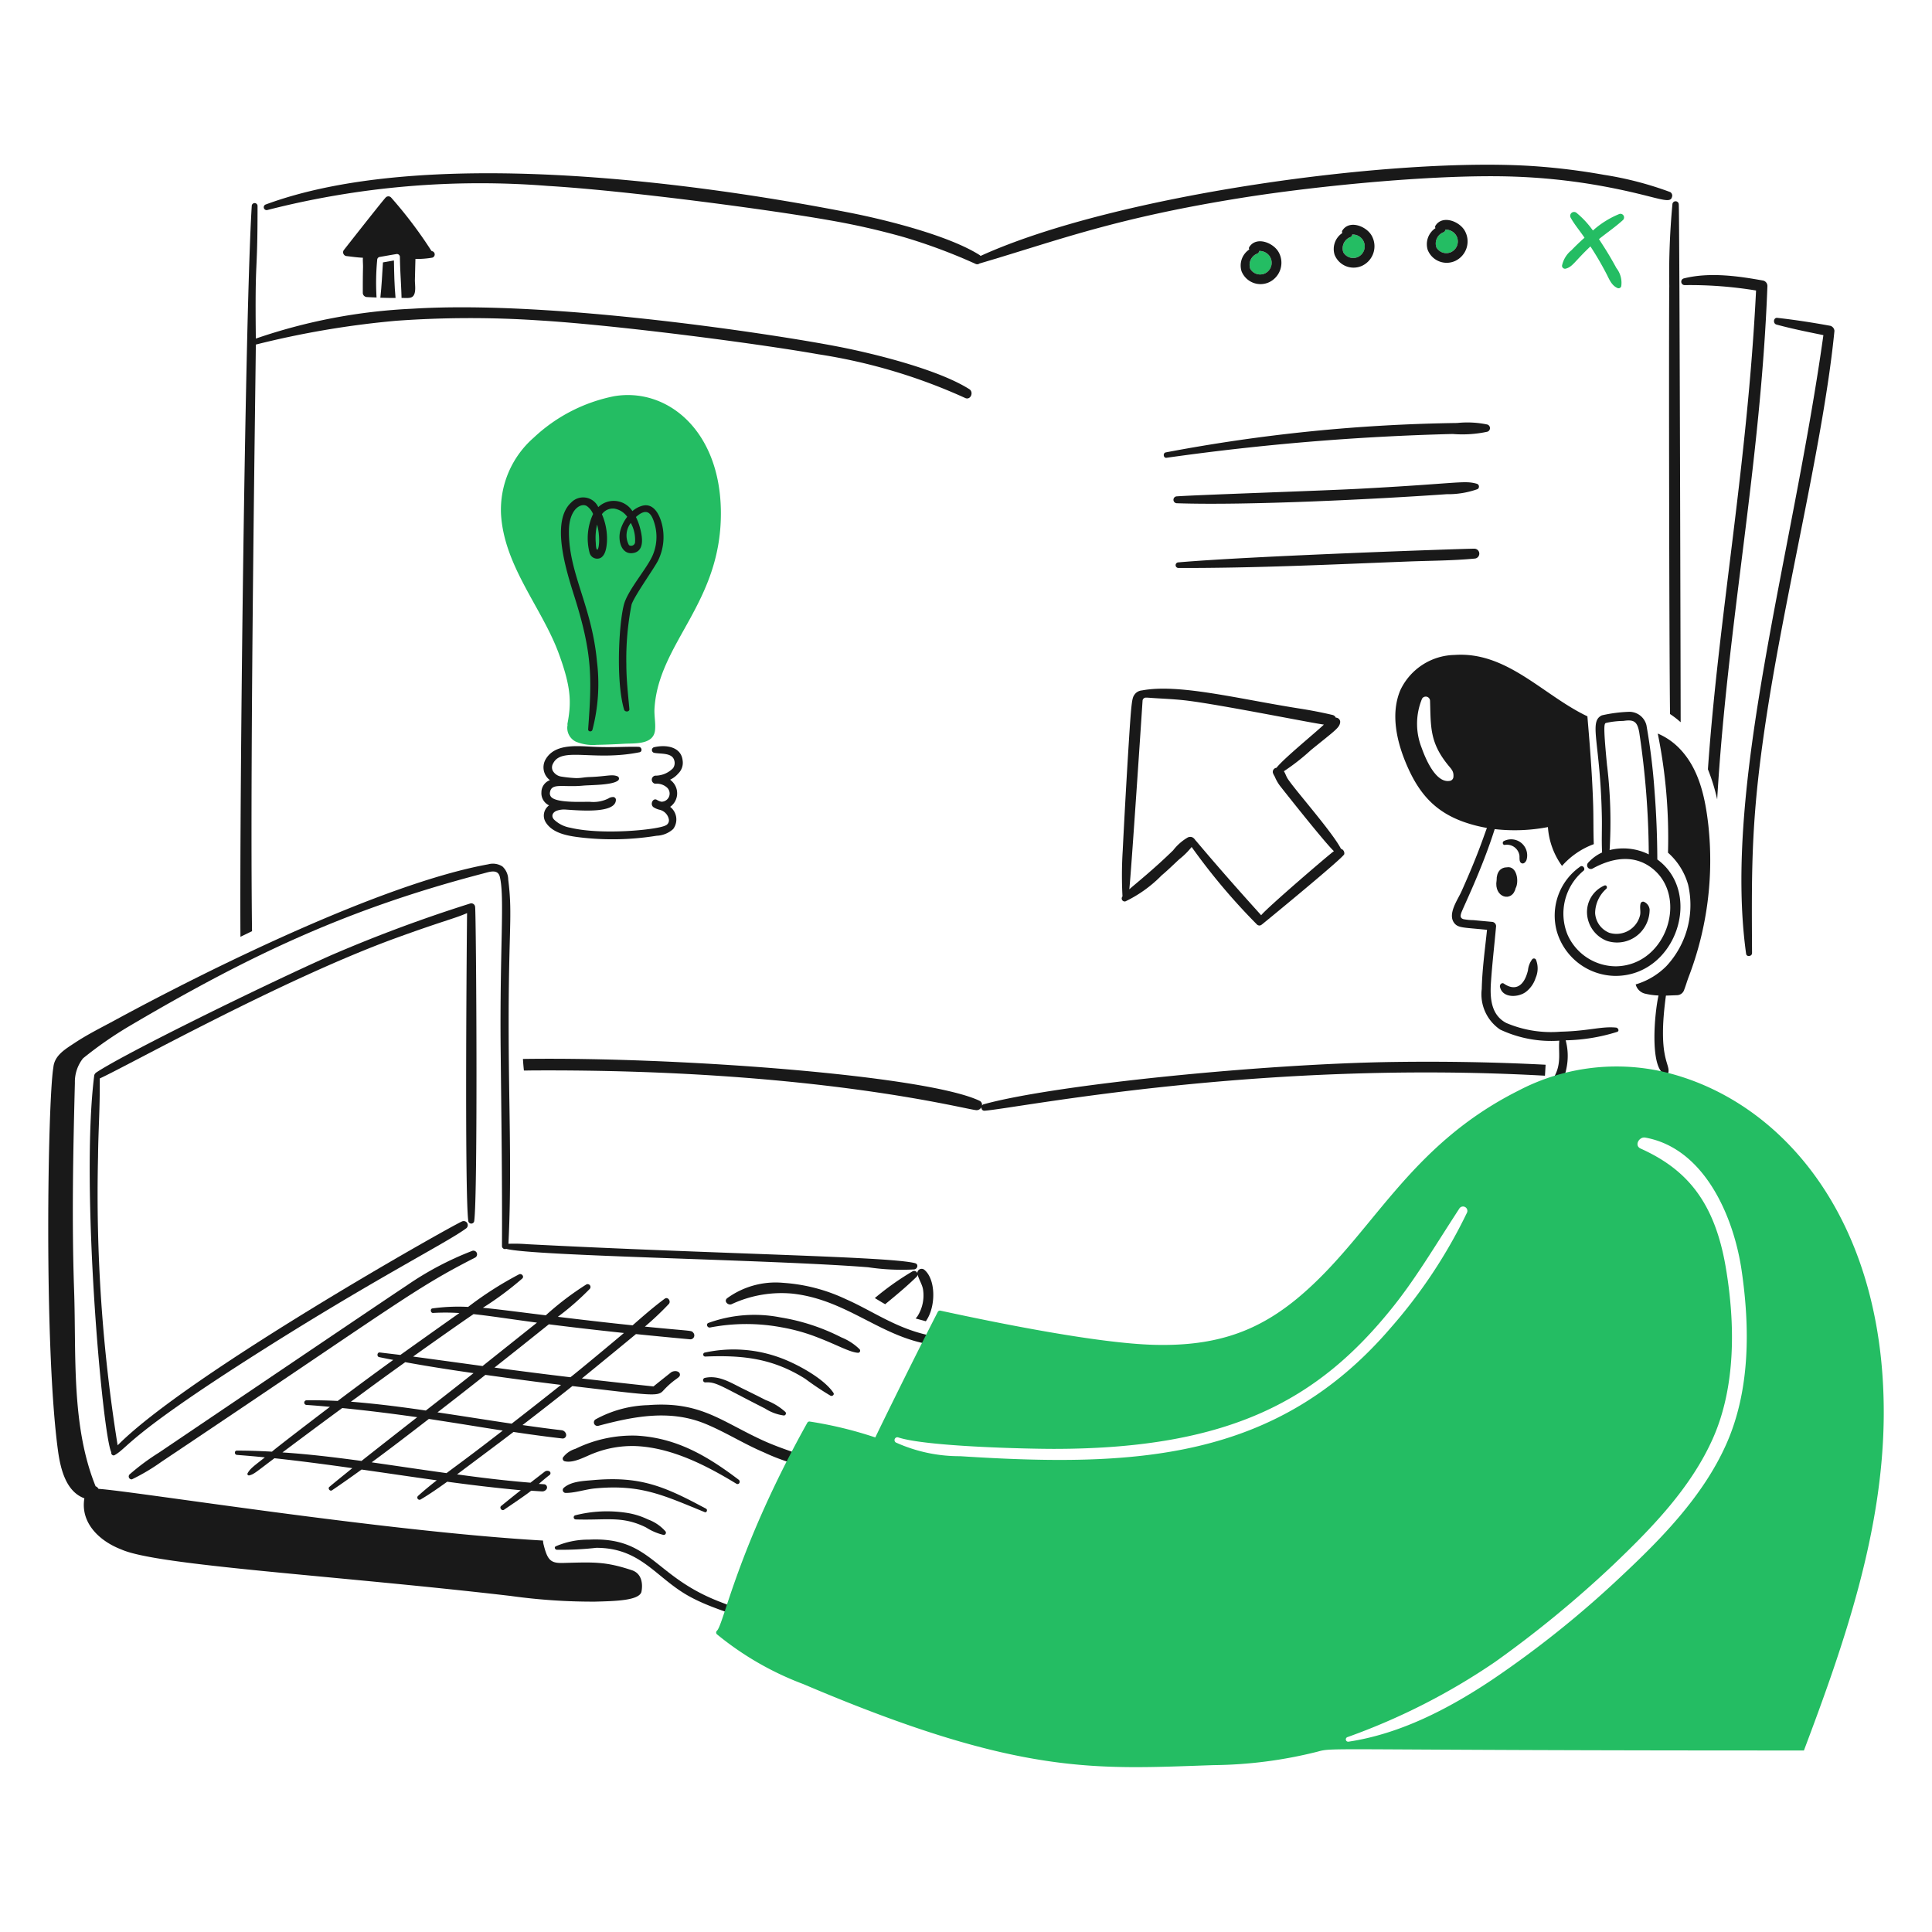 <svg viewBox="0 0 150 150" height="150" width="150" xmlns="http://www.w3.org/2000/svg"><g transform="matrix(0.75,0,0,0.75,0,0)"><path d="M189.485,33.73c-1.767-.326-3.731-.631-5.5-.825-.4-.044-.47.587-.089.692,1.924.528,4.1.929,4.861,1.1-3.239,23.08-10.412,46.646-8,64.038.05.359.616.283.614-.078-.053-9.242-.106-14.291,1.616-25.268,2.025-12.9,5.833-28.1,6.914-39.138A.593.593,0,0,0,189.485,33.73Z" fill="#191919"></path><path d="M173.082,20.394a.421.421,0,0,0-.189-.513,35.307,35.307,0,0,0-6.858-1.784,67.278,67.278,0,0,0-7.181-.892c-14.265-.993-43.327,2.91-57.348,9.289a.466.466,0,0,0-.111-.1c-3.24-2.045-9.808-3.671-13.559-4.4-16.928-3.31-44.268-6.78-60.359-.814a.3.3,0,0,0,.167.569,88.892,88.892,0,0,1,29.1-2.5c8.119.486,22.829,2.44,29.025,3.535a75.86,75.86,0,0,1,7.75,1.75,57.555,57.555,0,0,1,7.482,2.788.4.4,0,0,0,.4-.045c8.107-2.378,13.9-4.678,27.1-6.79,7.9-1.265,20.5-2.494,28.323-2.2a63.316,63.316,0,0,1,8.017.8C171.271,20.163,172.861,21.282,173.082,20.394Z" fill="#191919"></path><path d="M173.785,21.164a.329.329,0,0,0-.658,0,77.012,77.012,0,0,0-.323,8.463c-.056,2.788-.011,37.923.078,44.29a9.456,9.456,0,0,1,1.1.848C173.986,74.656,173.872,22.2,173.785,21.164Z" fill="#191919"></path><path d="M182.538,29.047c-2.4-.432-5.5-.917-8.24-.223a.353.353,0,0,0,.089.692,42.048,42.048,0,0,1,7.4.557c-.9,18.129-3.866,33.587-4.984,49.565a20.062,20.062,0,0,1,.959,3.111c1.078-18.277,4.507-34.66,5.2-53.133A.578.578,0,0,0,182.538,29.047Z" fill="#191919"></path><path d="M84.714,36.674a57.914,57.914,0,0,1,15.231,4.539c.549.212.876-.625.4-.926-3.221-2.041-9.819-3.673-13.559-4.4-5.918-1.158-29.46-4.86-44.135-3.925a57.594,57.594,0,0,0-16.168,3.088c-.1-9.083.178-5.892.178-13.726a.3.3,0,0,0-.6,0C25.377,32.229,24.8,81.73,24.89,96.977c.4-.19.8-.39,1.2-.58-.24-18.983.406-59.386.391-60.726a93.477,93.477,0,0,1,14.54-2.465,106.438,106.438,0,0,1,14.663-.044C63.478,33.62,78.214,35.526,84.714,36.674Z" fill="#191919"></path><path d="M144.3,109.934c-13.374.18-35.111,2.343-42.473,4.382a.275.275,0,0,0-.179.145.444.444,0,0,0-.256-.513c-5.53-2.621-31.292-4.563-47.257-4.326q.035.6.1,1.2c.334,0,.669-.009,1-.011,29.429-.15,44.97,4.115,45.874,4.115a.559.559,0,0,0,.491-.324.232.232,0,0,0,0,.123.3.3,0,0,0,.334.256c3.56-.281,28.29-5.289,58-3.624l.067-1.137Q152.275,109.822,144.3,109.934Z" fill="#191919"></path><path d="M130.978,28.289a1.205,1.205,0,0,0,.49-1.706,1.252,1.252,0,0,0-1.115-.6.34.34,0,0,1-.245.29,1.248,1.248,0,0,0-.68,1.561A1.188,1.188,0,0,0,130.978,28.289Z" fill="#24BD63"></path><path d="M129.327,25.568a.239.239,0,0,0,0,.257,1.994,1.994,0,0,0-.8,2.263,2.114,2.114,0,0,0,2.855,1.126,2.234,2.234,0,0,0,.97-3.133C131.791,25.111,130.052,24.435,129.327,25.568Zm1.651,2.721a1.186,1.186,0,0,1-1.55-.457,1.246,1.246,0,0,1,.68-1.561.34.34,0,0,0,.245-.29,1.265,1.265,0,0,1,1.115.6A1.213,1.213,0,0,1,130.978,28.289Z" fill="#191919"></path><path d="M140.612,26.583a1.2,1.2,0,0,0,.49-1.706,1.252,1.252,0,0,0-1.115-.6.34.34,0,0,1-.245.29,1.248,1.248,0,0,0-.68,1.561A1.188,1.188,0,0,0,140.612,26.583Z" fill="#24BD63"></path><path d="M138.961,23.862a.239.239,0,0,0,0,.257,1.993,1.993,0,0,0-.8,2.263,2.113,2.113,0,0,0,2.854,1.126,2.234,2.234,0,0,0,.97-3.133C141.425,23.405,139.686,22.729,138.961,23.862Zm1.651,2.721a1.187,1.187,0,0,1-1.55-.457,1.246,1.246,0,0,1,.68-1.561.34.34,0,0,0,.245-.29,1.265,1.265,0,0,1,1.115.6A1.212,1.212,0,0,1,140.612,26.583Z" fill="#191919"></path><path d="M150.246,26.081a1.205,1.205,0,0,0,.491-1.706,1.255,1.255,0,0,0-1.116-.6.339.339,0,0,1-.245.29,1.249,1.249,0,0,0-.68,1.561A1.187,1.187,0,0,0,150.246,26.081Z" fill="#24BD63"></path><path d="M148.6,23.36a.235.235,0,0,0,0,.257,1.992,1.992,0,0,0-.8,2.263,2.114,2.114,0,0,0,2.854,1.127,2.234,2.234,0,0,0,.97-3.134C151.06,22.9,149.32,22.227,148.6,23.36Zm1.65,2.721a1.187,1.187,0,0,1-1.55-.457,1.247,1.247,0,0,1,.68-1.561.339.339,0,0,0,.245-.29,1.268,1.268,0,0,1,1.116.6A1.213,1.213,0,0,1,150.246,26.081Z" fill="#191919"></path><path d="M74.622,52.742C74.454,44.455,69,40.114,63.594,41.012a16.97,16.97,0,0,0-8.341,4.293,9.915,9.915,0,0,0-3.389,7.906c.311,5.386,4.21,9.664,5.954,14.373,1.35,3.643,1.325,5.2.926,7.337a.217.217,0,0,0,.011.123,1.581,1.581,0,0,0,.847,1.728,4.6,4.6,0,0,0,2.163.335c.948-.019,1.885-.056,2.833-.112,1.115-.066,3.052.122,3.211-1.405.077-.736-.1-1.494-.056-2.23C68.159,66.474,74.818,62.384,74.622,52.742Z" fill="#24BD63"></path><path d="M155.977,89.785c-.588,0-1.063.445-1.048,1.338-.315,1.814,1.613,2.333,1.963.836C157.27,91.3,157.054,89.589,155.977,89.785Z" fill="#191919"></path><path d="M155.665,87.075c-.166.1-.111.4.1.391a1.309,1.309,0,0,1,1.527,1.1c.024.223-.045.626.179.77.244.157.456-.09.546-.29A1.66,1.66,0,0,0,155.665,87.075Z" fill="#191919"></path><path d="M159,99.341a.237.237,0,0,0-.379-.045,2.247,2.247,0,0,0-.446,1.149c-.435,1.817-1.444,2.108-2.487,1.383-.223-.156-.458.1-.412.323.249,1.206,1.906,1.114,2.676.535a2.938,2.938,0,0,0,1.015-1.449A2.431,2.431,0,0,0,159,99.341Z" fill="#191919"></path><path d="M48.909,129.481a32.555,32.555,0,0,0-6.836,3.613c-1.683,1.093-25.38,17.125-25.657,17.306a23.653,23.653,0,0,0-3,2.23.3.3,0,0,0,.234.513,20.7,20.7,0,0,0,3.045-1.807c24.686-16.523,26.076-17.876,32.493-21.152A.381.381,0,0,0,48.909,129.481Z" fill="#191919"></path><path d="M167.652,22.145a9.393,9.393,0,0,0-2.754,1.717,9.547,9.547,0,0,0-1.684-1.817.4.4,0,0,0-.624.479c.381.7.976,1.393,1.438,2.085q-.7.619-1.349,1.294a2.778,2.778,0,0,0-.981,1.605.314.314,0,0,0,.4.3c.714-.2.891-.737,2.542-2.3a31.658,31.658,0,0,1,1.662,2.844c.3.58.532,1.223,1.182,1.483a.289.289,0,0,0,.346-.2,2.474,2.474,0,0,0-.5-1.884c-.784-1.451-1.364-2.311-1.807-3,.837-.669,1.713-1.266,2.5-1.985A.377.377,0,0,0,167.652,22.145Z" fill="#24BD63"></path><path d="M39.643,27.163c-.078,1.215-.134,2.442-.268,3.657.842.025.908.022,1.572.022-.122-1.282-.145-2.586-.167-3.88Z" fill="#191919"></path><path d="M44.828,26.037c-.056-.024-.112-.045-.168-.067a44.872,44.872,0,0,0-4.181-5.531.387.387,0,0,0-.547,0c-.428.46-4.354,5.466-4.359,5.475a.4.4,0,0,0,.345.6c.558.066,1.093.145,1.651.167-.023.324.018.68.011.993-.022.88-.023,1.773-.023,2.654a.44.44,0,0,0,.424.423c.335.02.669.034,1,.045a24.817,24.817,0,0,1,.067-3.9.31.31,0,0,1,.223-.29c.581-.1,1.149-.207,1.739-.3a.31.31,0,0,1,.39.3c.012,1.416.134,2.821.168,4.237.56,0,.906.05,1.137-.133.423-.336.233-1.272.245-1.729.02-.725.034-1.449.056-2.174a9.467,9.467,0,0,0,1.74-.134A.348.348,0,0,0,44.828,26.037Z" fill="#191919"></path><path d="M138.817,87.867c-.906-1.759-4.828-6.162-5.531-7.281-.153-.244-.225-.527-.379-.748a22.533,22.533,0,0,0,2.81-2.2c2.56-2.079,2.963-2.3,3.021-2.9a.452.452,0,0,0-.457-.446.479.479,0,0,0-.334-.279c-1.155-.275-2.352-.5-3.513-.68-6.278-.991-12.428-2.582-16.211-1.861a1.051,1.051,0,0,0-.727.366c-.3.4-.355.456-.646,5.074-.366,5.8-.62,11.014-.625,11.117A41.093,41.093,0,0,0,116.2,92.8a.311.311,0,0,0,.3.512,13.3,13.3,0,0,0,3.758-2.7c.6-.5,1.2-1.089,1.817-1.661a7.856,7.856,0,0,0,1.283-1.272,64.693,64.693,0,0,0,6.8,8.062c.279.161.423,0,.579-.122.887-.72,8.287-6.8,8.419-7.193A.485.485,0,0,0,138.817,87.867Zm-8.263,6.88c-.111-.144-3.277-3.585-6.735-7.694-.1-.055-.281-.58-.848-.368a5.262,5.262,0,0,0-1.527,1.338c-1.993,1.952-3.948,3.512-4.539,4.037.181-1.5,1.369-19.409,1.372-19.509a.342.342,0,0,1,.113-.244c.158-.144.233-.087,1.415-.018,1.036.061,2.1.114,3.144.246,3.592.452,12.755,2.3,14.1,2.475-.936.893-4.161,3.509-4.907,4.472a.426.426,0,0,0-.368.535,1.833,1.833,0,0,0,.179.357,4.483,4.483,0,0,0,.546.97c.3.384,4.635,5.878,5.587,6.768C137.666,88.388,131.12,94.009,130.554,94.747Z" fill="#191919"></path><path d="M153.959,43.944a10.137,10.137,0,0,0-3.122-.156,173.911,173.911,0,0,0-30.163,3.045c-.312.065-.245.6.078.557a257.518,257.518,0,0,1,29.628-2.464,12.293,12.293,0,0,0,3.59-.234A.391.391,0,0,0,153.959,43.944Z" fill="#191919"></path><path d="M149.755,51.159a9.1,9.1,0,0,0,3.2-.524.307.307,0,0,0-.079-.558c-1.33-.369-1.817-.035-12.031.513-4.025.216-16.715.63-19.012.792a.357.357,0,0,0,0,.714C129.107,52.342,142.459,51.673,149.755,51.159Z" fill="#191919"></path><path d="M152.621,56.8c-.7-.013-23.008.752-30.631,1.416a.29.29,0,0,0,0,.58c7.928.022,15.868-.362,23.8-.669,2.263-.087,4.57-.086,6.835-.3A.513.513,0,0,0,152.621,56.8Z" fill="#191919"></path><path d="M70.664,78.712c-.147-1.347-1.6-1.669-2.955-1.36a.3.3,0,0,0,0,.58c.69.138,1.858-.036,2.085.769a.924.924,0,0,1-.123.825,2.567,2.567,0,0,1-1.851.77.425.425,0,0,0,0,.836,1.6,1.6,0,0,1,1.171.346.846.846,0,0,1-.524,1.516,1.536,1.536,0,0,1-.479-.2c-.405-.22-.735.481-.335.77a2.006,2.006,0,0,0,.647.267,1.272,1.272,0,0,1,.936.971.575.575,0,0,1-.356.657c-.853.436-6.545,1.017-9.858.223a3.173,3.173,0,0,1-1.683-.858c-.293-.341-.149-.693.245-.881a2.329,2.329,0,0,1,1-.134c1.5.1,5.141.417,5.173-1a.284.284,0,0,0-.289-.3.871.871,0,0,0-.48.145,3.5,3.5,0,0,1-1.962.346c-.839,0-3.459.132-3.981-.513A.563.563,0,0,1,56.937,82c.169-.983,1.35-.479,3.39-.669.836-.078,3.105-.039,3.669-.547a.253.253,0,0,0-.056-.412c-.585-.256-1.123.006-2.91.067-.6.02-.821.111-1.383.111a13.068,13.068,0,0,1-1.528-.156,1.221,1.221,0,0,1-.9-.613.8.8,0,0,1,.045-.759c.885-1.749,4.162-.189,8.942-1.148.318-.064.238-.544-.078-.558-1.241-.051-2.864.1-4.995-.022-1.7-.1-3.695-.214-4.605,1.238a1.659,1.659,0,0,0,.4,2.23,1.34,1.34,0,0,0-.881,1.26,1.391,1.391,0,0,0,.792,1.349,1.309,1.309,0,0,0-.346,1.751c.706,1.135,2.242,1.41,3.624,1.572a28.6,28.6,0,0,0,7.861-.178,2.7,2.7,0,0,0,1.706-.692,1.651,1.651,0,0,0-.312-2.3,1.711,1.711,0,0,0,.234-2.6c-.077-.079-.156-.145-.234-.212a2.489,2.489,0,0,0,.837-.635A1.545,1.545,0,0,0,70.664,78.712Z" fill="#191919"></path><path d="M68.556,54.393c-.261-1.156-.9-2.337-2.052-2.041a2.615,2.615,0,0,0-1.037.558,2.3,2.3,0,0,0-3.534-.413,1.718,1.718,0,0,0-2.8-.479c-2.146,1.953-.525,7.027.346,9.79,1.845,5.857,1.8,8.366,1.405,13.682-.02.26.37.31.446.055a18.872,18.872,0,0,0,.468-7.058c-.53-5.821-2.982-9.2-2.9-13.615.04-2.146,1.213-2.831,1.828-2.5a1.891,1.891,0,0,1,.67.837,5.938,5.938,0,0,0-.357,4.036.816.816,0,0,0,1.126.513c.533-.294.615-1.115.658-1.55a6.339,6.339,0,0,0-.513-2.977,1.394,1.394,0,0,1,1.282-.58,2.056,2.056,0,0,1,1.338.848,4.13,4.13,0,0,0-.691,1.338c-.334,1.116.1,2.638,1.327,2.408,1.1-.2.986-1.475.7-2.553a5.779,5.779,0,0,0-.435-1.171c1.1-.969,1.609-.525,1.974.859a4.8,4.8,0,0,1-.234,3.088c-.557,1.313-2.377,3.371-2.91,4.884-.544,1.545-.976,7.971-.056,11.106.085.291.6.246.546-.078-.128-1.45-.312-2.988-.312-4.627a28.949,28.949,0,0,1,.546-6.189c.335-.96,2.4-3.823,2.755-4.572A5.521,5.521,0,0,0,68.556,54.393ZM65.3,54.136a3.64,3.64,0,0,1,.435,2.063.417.417,0,0,1-.624.234A2.109,2.109,0,0,1,65.3,54.136Zm-3.278,1.885c-.024,1.034-.325,1.242-.346.178a6.051,6.051,0,0,1,.134-1.9A6.39,6.39,0,0,1,62.022,56.021Z" fill="#191919"></path><path d="M48.708,93.52A150.04,150.04,0,0,0,34.246,98.9c-6.912,3.077-21.241,10.1-24.275,12.121a.546.546,0,0,0-.212.278c-1.462,11.4.849,37.214,1.762,39.039-.051.2.172.413.356.29,1.4-.8,1.358-1.968,13.95-10.013S46.173,128.7,48.24,127.173a.421.421,0,0,0-.424-.725c-1.267.55-28.367,15.816-35.638,23.171a163.941,163.941,0,0,1-2.029-29.85c.032-2.992.2-4.82.178-8.129,2.726-1.227,18.861-10.242,30.642-14.529,4.953-1.8,6.067-2.012,7.382-2.587-.009.114-.281,29.356.134,31.913a.311.311,0,0,0,.6,0c.393-2.469.212-31.577.1-32.549A.4.4,0,0,0,48.708,93.52Z" fill="#191919"></path><path d="M95.708,131.466a.445.445,0,0,0-.747.335.346.346,0,0,0-.5-.19,28.5,28.5,0,0,0-3.9,2.765c.357.212.714.435,1.071.636,1.115-.914,2.238-1.843,3.256-2.843a.315.315,0,0,0,.1-.224c.141.518.46.992.558,1.5a4.026,4.026,0,0,1-.569,2.81c-.056.078-.123.156-.189.234.156.044.869.234,1.059.29v-.011C96.9,135.281,96.883,132.468,95.708,131.466Z" fill="#191919"></path><path d="M89.876,131.187a23.37,23.37,0,0,0,4.762.223c.345-.044.478-.542.089-.646-2.589-.693-20.334-.94-40.109-1.963a16.866,16.866,0,0,0-1.985-.045c.312-6.222.111-12.455.045-18.677-.146-13.67.454-14.913-.067-19.023a1.87,1.87,0,0,0-.6-1.36,1.826,1.826,0,0,0-1.472-.223c-10.892,1.973-28.765,10.775-38.57,16.1-1.417.769-2.88,1.491-4.215,2.375-1.006.666-2.119,1.305-2.23,2.554-.583,3.393-.99,28.888.479,39.674.272,2,.87,4.248,2.732,4.928-.424,2.49,1.479,4.4,3.836,5.3,3.707,1.665,21.982,2.674,40.287,4.806a61.413,61.413,0,0,0,8.753.591c2-.055,4.505-.1,4.784-.992,0,0,.447-1.787-.992-2.264-2.742-.908-3.9-.835-7.137-.747-1.26.034-1.591-.3-1.985-1.873a1.829,1.829,0,0,1-.067-.447c-16.493-.948-42.311-5.113-46.018-5.352a.552.552,0,0,0-.3-.267C7.361,147.6,7.9,140.275,7.674,133.663c-.25-7.192-.106-14.366.078-21.566a3.934,3.934,0,0,1,.847-2.542,39.844,39.844,0,0,1,4.851-3.368C26,98.786,36.131,94.044,50.035,90.42c.612-.159,1.5-.5,1.706.346.522,2.106-.023,7.473.089,18.1.071,6.7.167,13.414.134,20.115a.315.315,0,0,0,.435.3C55.245,130.041,79.918,130.392,89.876,131.187Z" fill="#191919"></path><path d="M167.3,106.377c-1.508-.156-2.811.354-5.765.424a11.828,11.828,0,0,1-5.6-.9c-1.585-.823-1.7-2.576-1.595-4.16.129-1.962.361-3.913.535-5.865a.453.453,0,0,0-.446-.446c-.635-.06-1.271-.116-1.906-.178a5.638,5.638,0,0,1-1.026-.1c-.314-.1-.33-.288-.245-.591.129-.466,2.13-4.459,3.479-8.731a18.273,18.273,0,0,0,5.508-.211A7.761,7.761,0,0,0,161.7,89.64a8.114,8.114,0,0,1,3.289-2.253c-.056-1.371-.024-2.743-.067-4.1-.132-4.249-.591-8.87-.591-9.132-4.583-2.175-8.319-6.73-13.737-6.356a6.349,6.349,0,0,0-5.631,3.646c-1.024,2.432-.384,5.265.6,7.605,1.324,3.144,3.066,5.125,6.389,6.177a14.378,14.378,0,0,0,1.974.48c-.416,1.107-.937,2.789-2.643,6.59-.38.847-1.449,2.318-.747,3.245.409.54.965.461,3.4.713-.212,2.03-.5,4.093-.547,6.133a4.412,4.412,0,0,0,1.907,4.193,12.4,12.4,0,0,0,6.122,1.148c-.111,1.176.24,2.323-.5,3.691a1.9,1.9,0,0,0-.379.9.261.261,0,0,0,.257.257c.847-.006,1.245-1.35,1.371-2.03a6.239,6.239,0,0,0-.089-2.854,18.964,18.964,0,0,0,5.319-.87C167.674,106.734,167.507,106.4,167.3,106.377ZM150.458,80.418a.445.445,0,0,1-.424.424c-1.437.2-2.486-2.353-2.877-3.457a6.779,6.779,0,0,1,.056-5.062.446.446,0,0,1,.825.223c.085,2.686-.041,4.295,1.84,6.623C150.252,79.633,150.506,79.828,150.458,80.418Z" fill="#191919"></path><path d="M176.84,85.358c-.323-2.8-.945-5.767-2.966-7.861a6.846,6.846,0,0,0-2.263-1.561,54.153,54.153,0,0,1,1.059,12.332,6.931,6.931,0,0,1,2.085,3.323A9.293,9.293,0,0,1,172.514,100a7.453,7.453,0,0,1-3.189,1.907,1.324,1.324,0,0,0,.936.947,7.325,7.325,0,0,0,1.428.2c-.415,1.828-.91,7.36.6,8.129a.29.29,0,0,0,.424-.178c.174-.935-1.134-1.527-.257-7.94.379-.011.77-.028,1.171-.044a.791.791,0,0,0,.669-.435c.2-.481.334-.993.524-1.483A33.74,33.74,0,0,0,176.84,85.358Z" fill="#191919"></path><path d="M171.566,88.971c-.011-2.386-.106-4.773-.29-7.092a65.371,65.371,0,0,0-.836-6.8,1.826,1.826,0,0,0-1.773-1.394,14.865,14.865,0,0,0-2.844.368c-1.387.659-.147,2.757,0,10.515.025,1.281-.039,2.348.023,3.68a4.464,4.464,0,0,0-1.45,1.071.384.384,0,0,0,.457.6c1.36-.751,3.934-1.793,6.189-.023,3.761,2.954,1.487,10.056-3.758,10.136a5.5,5.5,0,0,1-5-3.245,5.764,5.764,0,0,1,1.639-6.645c.242-.2-.07-.628-.335-.435a6.186,6.186,0,0,0-2.431,6.69,6.379,6.379,0,0,0,6.078,4.628C173.512,101.025,176.336,92.457,171.566,88.971Zm-5.2-9.679c-.474-4.89-.269-4.366.011-4.482a8.885,8.885,0,0,1,1.673-.179c1.1-.168,1.43.064,1.639,1.149a87.614,87.614,0,0,1,.992,12.667A5.91,5.91,0,0,0,166.626,88,48.882,48.882,0,0,0,166.37,79.292Z" fill="#191919"></path><path d="M166.091,91.669a2.988,2.988,0,0,0-1.8,2.933,3.227,3.227,0,0,0,2.029,2.788,3.351,3.351,0,0,0,3.435-.792,3.456,3.456,0,0,0,1.014-2.442.977.977,0,0,0-.546-.781.269.269,0,0,0-.39.156c-.115.429.036.81-.056,1.216a2.514,2.514,0,0,1-3.178,1.817,2.351,2.351,0,0,1-1.472-2.04,3.418,3.418,0,0,1,1.149-2.509C166.434,91.858,166.307,91.589,166.091,91.669Z" fill="#191919"></path><path d="M101.428,138.424c-6.623.794-9.923-2.214-13.893-3.947A17.892,17.892,0,0,0,81.09,132.8a8.539,8.539,0,0,0-5.821,1.595c-.369.311.1.769.468.613a12.212,12.212,0,0,1,6.289-1.093c7.3.8,11,7.039,19.48,5.007C101.763,138.848,101.707,138.391,101.428,138.424Z" fill="#191919"></path><path d="M73.518,137.42a19.819,19.819,0,0,1,7.36-.022,19.346,19.346,0,0,1,3.836,1.082c1.977.759,3.25,1.509,4.114,1.561a.219.219,0,0,0,.156-.368,5.764,5.764,0,0,0-1.884-1.227,21.318,21.318,0,0,0-6.334-2.074,13.951,13.951,0,0,0-7.437.58C73.04,137.079,73.239,137.485,73.518,137.42Z" fill="#191919"></path><path d="M72.994,140.431c3.927-.167,7.03.2,10.359,2.3a30.8,30.8,0,0,0,2.621,1.751c.178.088.435-.1.3-.3-1-1.5-3.826-3.02-5.531-3.635a13.968,13.968,0,0,0-7.806-.524A.21.21,0,0,0,72.994,140.431Z" fill="#191919"></path><path d="M72.994,143.107c1.163-.081,1.576.365,6.2,2.7a4.787,4.787,0,0,0,1.951.725.22.22,0,0,0,.156-.368,6.284,6.284,0,0,0-2.029-1.227c-.8-.407-1.6-.806-2.409-1.2-1.246-.618-2.489-1.42-3.913-1.093A.237.237,0,0,0,72.994,143.107Z" fill="#191919"></path><path d="M85.606,151.626c-2.187-.943-4.507-1.536-6.691-2.542-4.333-2-6.435-4.043-11.831-3.624a11.954,11.954,0,0,0-5.43,1.472.367.367,0,0,0,.279.669c3.7-.984,7.427-1.72,11.106-.2,2.074.857,3.979,2.079,6.055,2.955a20.649,20.649,0,0,0,6.355,1.818C85.739,152.194,85.872,151.741,85.606,151.626Z" fill="#191919"></path><path d="M76.462,153.176c-3.3-2.5-6.458-4.335-10.582-4.56a13.445,13.445,0,0,0-6.322,1.371,2.462,2.462,0,0,0-1.272.881.276.276,0,0,0,.168.4c.957.23,2.164-.512,3.044-.837a10.942,10.942,0,0,1,4.259-.736c3.736.143,7.336,1.991,10.46,3.892C76.5,153.761,76.709,153.364,76.462,153.176Z" fill="#191919"></path><path d="M73.1,156.187c-4.3-2.32-6.8-3.4-11.7-2.966-1,.09-2.3.117-3.066.825a.3.3,0,0,0,.212.5c1,.011,2.051-.375,3.066-.468,4.707-.435,6.993.683,11.329,2.453C73.15,156.633,73.283,156.289,73.1,156.187Z" fill="#191919"></path><path d="M83.732,170.616c-2.557-2.661-6.143-3.569-9.467-4.9-6.659-2.658-6.919-6.639-13.3-6.334a8.472,8.472,0,0,0-3.435.692c-.191.1-.067.335.1.356a32.222,32.222,0,0,0,4.1-.2c4.635,0,6.159,3.11,9.612,5.017,3.879,2.144,8.8,2.529,12.087,5.665A.213.213,0,1,0,83.732,170.616Z" fill="#191919"></path><path d="M59.591,157.291c3.279.1,4.807-.391,7.281.825a5.849,5.849,0,0,0,1.829.781.233.233,0,0,0,.2-.357,4.419,4.419,0,0,0-1.829-1.249,7.751,7.751,0,0,0-2.185-.68,13.358,13.358,0,0,0-5.353.256A.219.219,0,0,0,59.591,157.291Z" fill="#191919"></path><path d="M186.741,181.209c4.209-11.149,8.207-22.719,8.264-34.768.088-20.515-10.868-32.942-23.272-35.593a21.864,21.864,0,0,0-14.562,2.063c-11.472,5.77-15.042,14.84-22.569,21.242-4.222,3.591-8.576,5.235-15.121,5.063-5.822-.153-16.108-2.235-22.111-3.535a.254.254,0,0,0-.29.123c-3.119,6.091-6.433,12.9-6.468,13a40.97,40.97,0,0,0-6.813-1.65.255.255,0,0,0-.223.123c-7.274,13.047-8.646,20.894-9.366,21.543a.249.249,0,0,0,0,.357,31.581,31.581,0,0,0,8.954,5.162c22.476,9.568,30.267,8.794,42.472,8.386a45.67,45.67,0,0,0,10.761-1.394C138.125,180.85,136.83,181.217,186.741,181.209ZM99.4,150.745a16,16,0,0,1-6.657-1.416.293.293,0,0,1,.223-.535c2.847.95,13.225,1.193,16.124,1.193,18.4,0,27.5-5.209,35.046-14.618,2.393-2.983,4.205-6.06,6.925-10.248a.452.452,0,0,1,.78.457,52.792,52.792,0,0,1-7.894,11.9C132.128,151.226,117.483,151.908,99.4,150.745Zm79.3-1.237c-2.41,5.407-6.748,9.821-11.028,13.815a105.165,105.165,0,0,1-13.2,10.56c-4.473,2.986-9.483,5.6-14.853,6.412a.244.244,0,0,1-.133-.469,67.192,67.192,0,0,0,15.3-7.794A114.934,114.934,0,0,0,166.994,162c3.989-3.806,8.009-7.939,10.292-13.024,2.433-5.419,2.344-12.021,1.361-17.8-1.174-6.894-4.154-10.179-8.809-12.277-.692-.311-.156-1.252.479-1.137,6.16,1.109,9.161,8.23,9.969,13.715C181.161,137.421,181.188,143.932,178.7,149.508Z" fill="#24BD63"></path><path d="M71.758,137.954c-.2-.249-.022-.129-5-.623a30.709,30.709,0,0,0,2.475-2.341c.257-.268-.089-.792-.423-.547-1.16.859-2.242,1.807-3.323,2.754-2.587-.267-5.163-.568-7.739-.881a27.953,27.953,0,0,0,3.3-2.887.294.294,0,0,0-.357-.458A30.4,30.4,0,0,0,56.5,136.16c-2.215-.267-4.681-.6-6.512-.78a33.114,33.114,0,0,0,4.07-3.022c.246-.223-.067-.569-.334-.435a36.345,36.345,0,0,0-5.263,3.368,19.541,19.541,0,0,0-3.691.156c-.268.033-.2.491.067.468a22.239,22.239,0,0,1,2.72.011c-1.7,1.193-5.775,4.093-6.11,4.338-.7-.089-1.416-.167-2.13-.257-.279-.033-.334.424-.067.48.491.1.97.2,1.461.29q-2.894,2.091-5.754,4.248c-1.07-.055-2.152-.078-3.222-.067a.24.24,0,0,0,0,.48c.8.055,1.617.122,2.419.2-1.114.841-5.718,4.358-6,4.638-1.205-.067-2.409-.111-3.625-.111-.29,0-.278.423,0,.446.971.078,1.93.156,2.888.256-1.019.816-1.5,1.121-1.784,1.639a.153.153,0,0,0,.179.223c.5-.126.655-.316,2.553-1.739.011-.011.034-.022.045-.034,2.687.29,5.374.647,8.062,1.026-.792.647-1.595,1.283-2.375,1.94-.19.157.055.491.267.357,1.037-.7,2.063-1.427,3.067-2.152,2.6.368,5.185.758,7.783,1.115-.669.524-1.327,1.06-1.951,1.628a.229.229,0,0,0,.278.357c.948-.558,1.851-1.193,2.755-1.84,2.531.346,5.073.647,7.615.881-.68.535-1.36,1.082-2.029,1.628-.223.179.067.558.3.39.578-.4,2.247-1.511,2.805-1.969l1.112.074a.531.531,0,0,0,.475-.234.327.327,0,0,0-.25-.508l-.542-.036c.313-.277.689-.6,1.114-.926a.23.23,0,0,0-.047-.393.462.462,0,0,0-.468.057c-.487.379-.981.758-1.467,1.137-3.7-.3-7.039-.79-7.6-.859,3.547-2.661,4.089-3.055,5.843-4.393,1.683.252,3.366.485,5.058.676a.359.359,0,0,0,.3-.113c.238-.257,0-.7-.374-.743-1.365-.156-2.666-.337-4.051-.534,1.728-1.327,3.456-2.676,5.163-4.037,8.108.955,8.818,1.108,9.379.5,1.245-1.357,1.79-1.314,1.754-1.71-.032-.376-.632-.438-.951-.182-.152.122-1.351,1.072-1.786,1.429-2.174-.223-7.114-.781-7.415-.825,1.238-1,4.962-4.059,5.6-4.594,1.645.169,3.3.329,5.619.544A.407.407,0,0,0,71.758,137.954ZM49.02,136.038c1.752.188,3.722.5,6.568.881-1.728,1.382-5.486,4.371-5.631,4.493-.97-.133-5.765-.791-7.192-.981C44.22,139.388,47.537,137.043,49.02,136.038Zm-7.069,4.973c2.352.435,4.7.792,7.069,1.137q-2.459,1.941-4.939,3.87c-3.225-.476-5.513-.731-7.761-.915C37.31,144.41,37.779,144,41.951,141.011Zm-4.527,10.225c-2.73-.371-5.436-.7-8.185-.881.5-.375,3.53-2.646,6.189-4.594,2.6.257,5.185.58,7.761.948C42.051,147.6,38.2,150.612,37.424,151.236Zm8.8,1.26c-2.587-.357-5.162-.747-7.749-1.115,2-1.472,3.958-2.977,5.921-4.494,4.773.735,5.011.8,7.649,1.205C48.566,150.788,47.52,151.522,46.221,152.5Zm6.746-5.118c-2.564-.379-5.117-.792-7.682-1.171q2.492-1.923,4.962-3.88c2.665.367,4.6.642,7.828,1.037Q55.533,145.388,52.967,147.378Zm6.078-4.806q-3.931-.468-7.862-1c2.763-2.184,2.938-2.328,5.632-4.482,1.833.237,4.671.572,7.772.9C63.584,138.849,59.359,142.361,59.045,142.572Z" fill="#191919"></path></g></svg>
